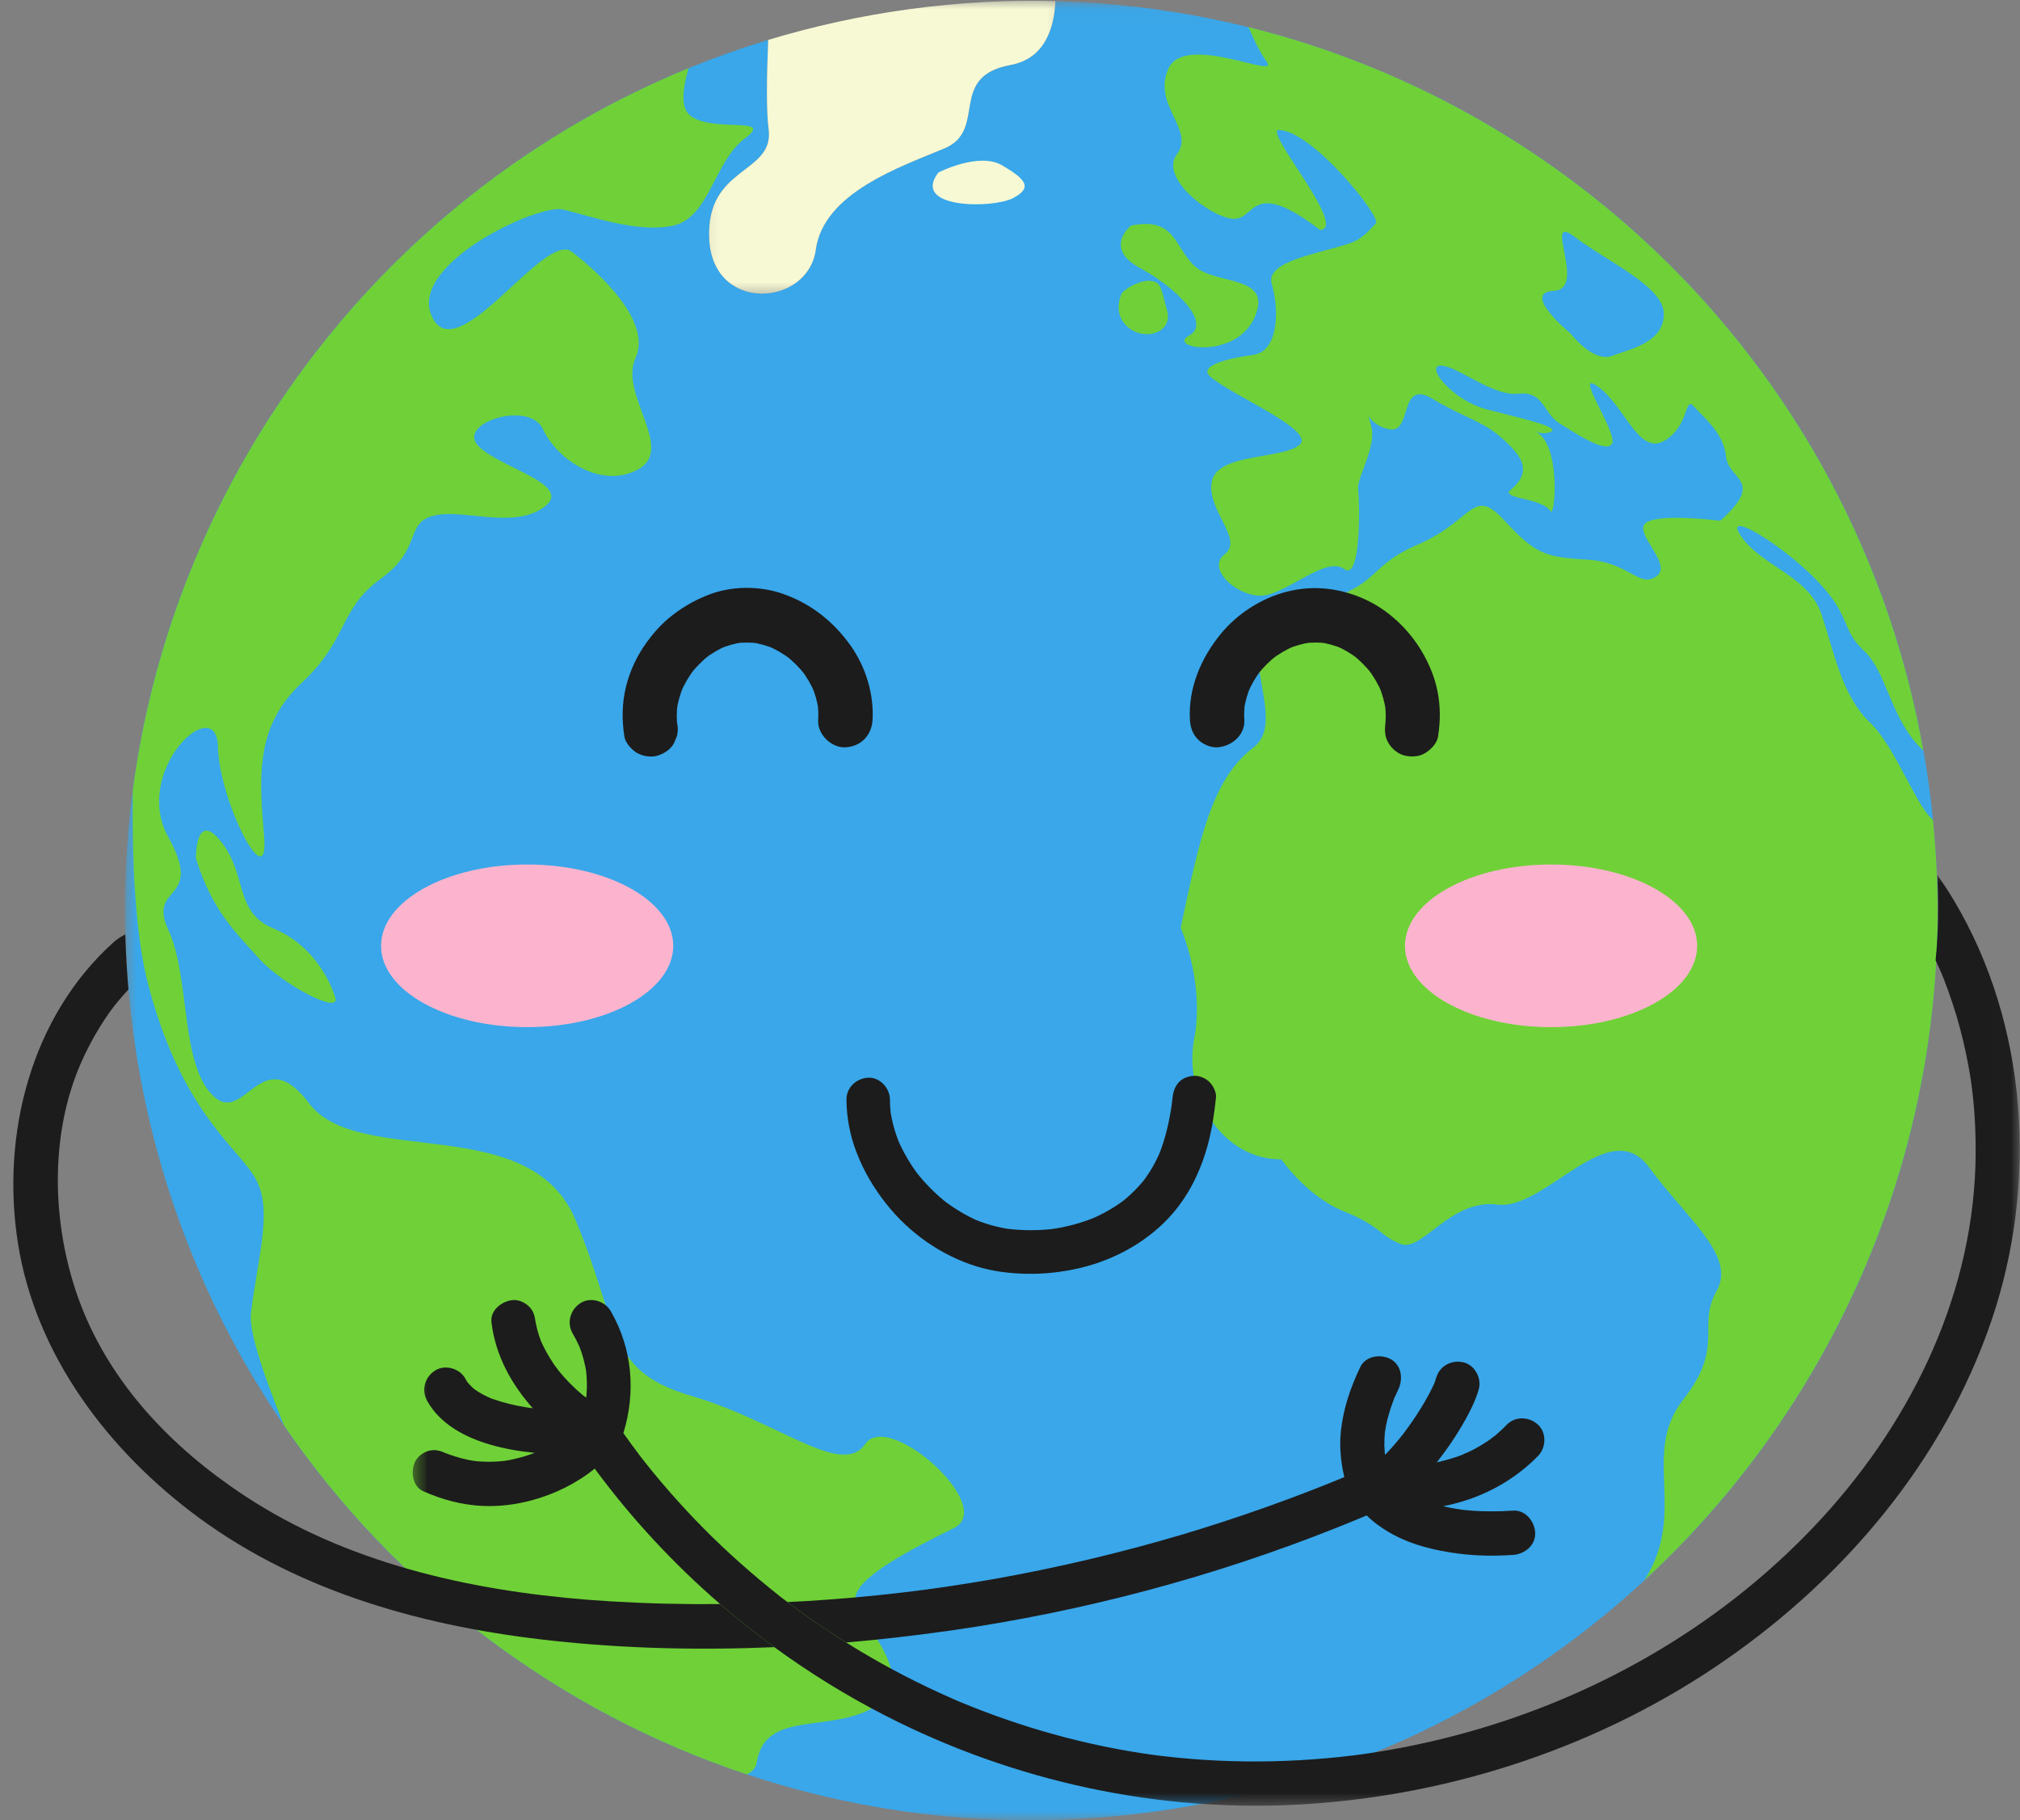 <?xml version="1.0" encoding="UTF-8"?>
<svg xmlns="http://www.w3.org/2000/svg" width="111" height="100" viewBox="0 0 111 100" fill="none">
  <rect x="0" y="0" width="111" height="100" fill="#808080" stroke="none"/>
  <mask id="mask0_433_1412" style="mask-type:luminance" maskUnits="userSpaceOnUse" x="6" y="0" width="101" height="101">
    <path d="M6.859 0.046H106.53V100H6.859V0.046Z" fill="white"></path>
  </mask>
  <g mask="url(#mask0_433_1412)">
    <path d="M57.995 0.061C57.93 1.523 57.431 3.223 55.521 3.572C52.041 4.216 54.304 7.147 51.891 8.156C49.478 9.165 45.254 10.592 44.828 13.719C44.399 16.846 39.181 17.214 38.974 13.147C38.767 9.085 42.573 9.591 42.235 7.082C42.101 6.096 42.132 4.17 42.212 2.194C19.209 9.165 4.001 32.053 7.32 56.714C11.003 84.064 36.081 103.242 63.335 99.543C90.589 95.849 109.699 70.682 106.016 43.332C102.697 18.683 82 0.675 57.995 0.061Z" fill="#39A7EA"></path>
  </g>
  <mask id="mask1_433_1412" style="mask-type:luminance" maskUnits="userSpaceOnUse" x="38" y="0" width="21" height="17">
    <path d="M38.188 0H58.812V16.385H38.188V0Z" fill="white"></path>
  </mask>
  <g mask="url(#mask1_433_1412)">
    <path d="M42.235 7.082C42.573 9.591 38.767 9.085 38.974 13.147C39.181 17.214 44.399 16.846 44.828 13.719C45.254 10.592 49.478 9.165 51.891 8.156C54.304 7.147 52.041 4.216 55.521 3.572C57.431 3.222 57.93 1.523 57.995 0.061C55.363 -0.008 52.693 0.134 50 0.499C47.322 0.863 44.721 1.435 42.212 2.194C42.132 4.17 42.101 6.096 42.235 7.082Z" fill="#F7F9D4"></path>
  </g>
  <path d="M10.765 47.149C10.765 47.149 10.738 44.425 12.177 46.278C13.615 48.128 12.86 50.103 15.02 51.005C17.179 51.906 18.119 53.825 18.422 54.807C18.722 55.789 15.426 54.02 14.222 52.647C13.017 51.277 11.67 50.096 10.765 47.149Z" fill="#6FD137"></path>
  <path d="M62.146 12.395C62.146 12.395 60.611 13.623 62.63 14.716C64.644 15.806 66.604 17.755 65.338 18.438C64.072 19.12 67.901 19.796 68.94 17.44C69.984 15.081 66.834 15.679 65.676 14.643C64.517 13.607 64.624 11.885 62.146 12.395Z" fill="#6FD137"></path>
  <path d="M61.59 16.247C61.59 16.247 61.11 17.306 62.054 18.031C63.002 18.756 64.46 18.219 64.133 17.068C63.811 15.917 63.846 15.495 63.236 15.43C62.622 15.361 61.59 15.963 61.59 16.247Z" fill="#6FD137"></path>
  <path d="M51.562 9.48C51.562 9.48 53.783 8.329 55.076 9.088C56.368 9.852 56.767 10.308 55.659 10.888C54.546 11.463 50.046 11.479 51.562 9.48Z" fill="#F7F9D4"></path>
  <path d="M41.579 96.847C42.028 93.885 45.615 95.274 48.124 93.743C50.637 92.208 47.161 89.097 47.004 87.927C46.846 86.757 50.023 85.13 52.413 83.952C54.803 82.778 48.822 77.45 47.545 79.33C46.267 81.206 42.791 78.098 38.019 76.698C33.242 75.301 34.117 72.965 31.616 66.999C29.111 61.03 19.685 64.183 16.995 60.627C14.31 57.071 13.439 61.962 11.666 60.155C9.894 58.352 10.454 53.672 9.257 51.105C8.064 48.538 11.268 49.639 9.25 45.991C7.228 42.343 11.904 37.962 11.977 41.019C12.05 44.077 14.797 49.333 14.513 45.96C14.229 42.588 14.034 39.887 16.6 37.493C19.163 35.099 18.607 33.469 20.928 31.793C23.249 30.112 22.213 28.72 23.859 28.324C25.505 27.933 28.209 29.099 29.909 27.849C31.608 26.594 27.235 25.65 26.222 24.427C25.209 23.199 29.122 21.987 29.847 23.594C30.572 25.198 33.012 26.913 35.069 25.785C37.125 24.653 34.006 21.664 34.923 19.666C35.844 17.667 32.936 14.989 31.42 13.83C29.905 12.676 25.159 20.306 23.751 17.429C22.343 14.552 29.537 11.191 30.937 11.509C32.341 11.832 35.023 12.833 37.002 12.392C38.982 11.954 39.243 8.851 40.942 7.596C42.646 6.342 39.039 7.343 37.881 6.307C37.39 5.866 37.524 4.811 37.839 3.748C21.334 10.496 9.629 25.731 7.297 43.432C7.251 47.307 7.427 51.301 8.118 53.986C9.898 60.907 12.883 62.887 13.964 64.617C15.046 66.347 14.195 68.849 13.788 72.144C13.673 73.099 14.444 75.451 15.603 78.305C21.756 87.29 30.718 94.05 41.042 97.484C41.349 97.33 41.537 97.119 41.579 96.847Z" fill="#6FD137"></path>
  <path d="M106.215 45.039C105.256 44.203 104.155 41.026 102.774 39.703C101.212 38.211 100.813 35.878 100.104 33.757C99.394 31.635 96.862 31.129 95.707 29.494C94.552 27.86 97.978 29.955 99.854 31.915C101.734 33.876 101.143 34.554 102.409 35.744C103.675 36.937 103.81 39.22 105.406 40.965C105.494 41.061 105.586 41.149 105.686 41.23C102.156 21.334 87.209 6.107 68.607 1.492C68.925 2.237 69.282 2.958 69.596 3.372C70.421 4.45 65.131 1.761 64.21 3.76C63.289 5.758 65.687 7.139 64.674 8.471C63.665 9.802 66.623 12.012 67.816 12.023C69.006 12.031 68.752 9.737 72.539 12.633C74.112 12.553 69.405 7.132 70.272 7.143C72.117 7.166 75.942 11.958 75.608 12.273C75.336 12.526 74.952 13.113 74.116 13.385C72.278 13.98 69.523 14.367 69.884 15.606C70.329 17.137 70.21 19.312 68.879 19.493C67.544 19.673 65.841 20.076 66.489 20.671C67.598 21.691 72.324 23.628 71.411 24.434C70.502 25.24 66.884 24.879 66.589 26.452C66.289 28.029 68.373 29.621 67.295 30.45C66.216 31.278 68.135 32.893 69.47 32.713C70.801 32.529 72.915 30.538 73.859 31.263C74.806 31.988 74.722 27.564 74.63 26.897C74.542 26.226 75.673 24.538 75.347 23.39C75.025 22.24 75.182 23.413 76.395 23.59C77.607 23.767 76.866 20.797 78.716 21.91C80.565 23.022 81.42 23.076 82.583 24.116C83.737 25.151 84.186 25.942 82.963 26.958C82.963 26.958 82.633 27.158 83.565 27.369C84.501 27.584 84.977 27.749 85.211 28.094C85.448 28.443 85.802 24.342 84.355 23.701C84.355 23.701 84.877 23.935 85.26 23.694C85.644 23.452 83.695 22.995 81.743 22.504C79.786 22.009 78.278 20.057 79.188 20.084C80.097 20.114 82.023 21.783 83.434 21.63C84.85 21.476 84.789 22.696 85.694 23.256C86.599 23.816 88.341 24.983 88.594 24.342C88.848 23.697 86.373 20.172 87.839 21.261C89.308 22.351 90.044 25.013 91.449 24.219C92.849 23.421 92.546 21.722 93.079 22.328C93.616 22.938 94.71 23.774 94.848 25.082C94.986 26.391 97.023 26.379 94.529 28.612C94.529 28.612 91.264 28.182 90.466 28.708C89.669 29.233 91.982 31.002 91.015 31.666C90.048 32.325 89.55 30.879 87.19 30.745C84.835 30.607 84.351 30.407 82.633 28.558C80.91 26.709 80.975 28.593 77.906 29.92C74.837 31.244 76.111 32.283 71.423 33.334C66.731 34.389 71.1 39.365 68.875 41.069C66.65 42.772 65.963 45.803 64.878 50.978C64.878 50.978 66.213 53.951 65.618 57.101C65.023 60.251 67.187 63.707 70.414 63.696C70.414 63.696 71.791 65.725 73.855 66.554C75.919 67.383 75.819 67.908 76.985 68.346C78.148 68.787 79.705 65.848 82.299 66.178C84.892 66.508 88.418 61.168 90.601 64.114C92.78 67.057 95.419 69.002 94.322 70.939C93.225 72.88 94.809 73.943 92.492 76.897C90.171 79.855 92.719 83.005 90.417 86.726C90.394 86.764 90.374 86.795 90.355 86.826C101.531 76.506 107.842 61.229 106.215 45.039Z" fill="#6FD137"></path>
  <path d="M105.686 41.23C105.586 41.149 105.494 41.061 105.406 40.965C103.81 39.219 103.675 36.937 102.409 35.744C101.143 34.554 101.734 33.875 99.854 31.915C97.978 29.954 94.552 27.86 95.707 29.494C96.862 31.128 99.394 31.635 100.104 33.756C100.813 35.878 101.212 38.211 102.774 39.703C104.155 41.026 105.256 44.203 106.215 45.039C106.158 44.471 106.092 43.9 106.016 43.332C105.92 42.626 105.808 41.924 105.686 41.23Z" fill="#39A7EA"></path>
  <path d="M86.304 18.323C86.304 18.323 83.534 16.055 85.391 15.975C87.248 15.894 84.723 11.632 86.523 13.009C88.322 14.383 91.475 15.749 91.43 17.287C91.383 18.829 89.642 19.151 88.591 19.547C87.539 19.946 86.304 18.323 86.304 18.323Z" fill="#39A7EA"></path>
  <path d="M47.947 39.561C48.032 38.127 47.564 36.619 46.731 35.453C45.811 34.16 44.587 33.189 43.091 32.648C41.763 32.169 40.186 32.172 38.871 32.702C38.076 33.02 37.405 33.419 36.745 33.964C36.2 34.42 35.736 34.981 35.341 35.571C34.911 36.224 34.581 36.976 34.397 37.731C34.175 38.652 34.167 39.538 34.309 40.463C34.363 40.808 34.708 41.192 34.996 41.361C35.318 41.549 35.79 41.625 36.147 41.51C36.511 41.391 36.86 41.169 37.041 40.82C37.09 40.701 37.14 40.582 37.19 40.463C37.263 40.198 37.263 39.933 37.19 39.665C37.186 39.627 37.179 39.588 37.175 39.55C37.194 39.684 37.209 39.818 37.229 39.949C37.175 39.531 37.175 39.112 37.229 38.694C37.209 38.825 37.19 38.959 37.175 39.093C37.236 38.617 37.363 38.157 37.547 37.716C37.497 37.835 37.447 37.954 37.394 38.073C37.597 37.593 37.858 37.148 38.176 36.734C38.096 36.834 38.019 36.937 37.942 37.037C38.249 36.642 38.602 36.289 38.993 35.978C38.894 36.055 38.79 36.132 38.69 36.212C39.07 35.92 39.477 35.675 39.914 35.483C39.795 35.533 39.676 35.587 39.557 35.637C39.964 35.468 40.382 35.349 40.816 35.288C40.685 35.303 40.555 35.322 40.42 35.341C40.843 35.288 41.268 35.288 41.69 35.345C41.556 35.326 41.426 35.307 41.291 35.291C41.733 35.353 42.154 35.475 42.565 35.644C42.446 35.594 42.327 35.545 42.208 35.495C42.653 35.687 43.071 35.932 43.459 36.227C43.355 36.147 43.256 36.07 43.156 35.99C43.57 36.316 43.942 36.688 44.265 37.102C44.188 37.002 44.111 36.903 44.031 36.799C44.326 37.19 44.572 37.605 44.763 38.054C44.713 37.935 44.663 37.816 44.614 37.697C44.794 38.123 44.917 38.568 44.982 39.028C44.963 38.898 44.947 38.763 44.928 38.629C44.967 38.94 44.978 39.251 44.959 39.561C44.913 40.344 45.68 41.092 46.451 41.057C47.303 41.019 47.898 40.401 47.947 39.561Z" fill="#1C1C1C"></path>
  <path d="M68.376 39.561C68.357 39.25 68.369 38.94 68.407 38.629C68.388 38.763 68.373 38.897 68.353 39.028C68.419 38.568 68.541 38.122 68.722 37.697C68.672 37.816 68.622 37.934 68.572 38.053C68.764 37.605 69.01 37.19 69.305 36.799C69.224 36.902 69.148 37.002 69.071 37.102C69.393 36.688 69.761 36.316 70.18 35.989C70.08 36.07 69.976 36.147 69.876 36.227C70.264 35.932 70.678 35.686 71.127 35.495C71.004 35.544 70.889 35.594 70.766 35.644C71.177 35.475 71.603 35.352 72.044 35.291C71.91 35.306 71.775 35.326 71.645 35.345C72.067 35.287 72.493 35.287 72.915 35.341C72.781 35.322 72.65 35.303 72.516 35.287C72.953 35.349 73.371 35.468 73.778 35.636C73.659 35.587 73.54 35.533 73.418 35.483C73.859 35.675 74.265 35.92 74.645 36.212C74.542 36.131 74.442 36.055 74.342 35.978C74.733 36.289 75.086 36.642 75.393 37.037C75.317 36.937 75.236 36.833 75.159 36.734C75.474 37.148 75.739 37.593 75.938 38.073C75.888 37.954 75.838 37.835 75.788 37.716C75.969 38.157 76.095 38.617 76.16 39.093C76.141 38.959 76.126 38.825 76.107 38.694C76.157 39.112 76.16 39.53 76.107 39.949C76.122 39.818 76.141 39.684 76.16 39.55C76.157 39.588 76.149 39.626 76.141 39.665C76.08 40.079 76.076 40.447 76.295 40.819C76.475 41.13 76.828 41.429 77.185 41.51C77.569 41.598 77.998 41.579 78.336 41.36C78.643 41.161 78.965 40.839 79.022 40.463C79.157 39.603 79.157 38.813 78.988 37.954C78.85 37.263 78.574 36.58 78.232 35.966C77.546 34.731 76.456 33.638 75.186 33.012C73.778 32.322 72.213 32.111 70.682 32.514C69.301 32.874 67.989 33.718 67.084 34.823C65.994 36.151 65.284 37.812 65.388 39.561C65.411 39.956 65.537 40.332 65.825 40.62C66.082 40.881 66.508 41.077 66.88 41.057C67.651 41.023 68.422 40.397 68.376 39.561Z" fill="#1C1C1C"></path>
  <path d="M46.513 60.408C46.52 61.39 46.708 62.388 47.065 63.305C47.468 64.352 48.017 65.277 48.711 66.151C49.969 67.743 51.734 68.983 53.672 69.577C54.554 69.85 55.498 69.965 56.422 69.98C57.324 69.999 58.233 69.903 59.115 69.715C60.903 69.335 62.618 68.476 63.938 67.199C65.53 65.66 66.355 63.573 66.677 61.41C66.731 61.041 66.781 60.673 66.819 60.301C66.853 60.017 66.665 59.649 66.47 59.453C66.263 59.246 65.925 59.089 65.626 59.104C65.319 59.119 64.997 59.219 64.782 59.453C64.555 59.702 64.471 59.967 64.433 60.301C64.413 60.485 64.39 60.669 64.367 60.849C64.383 60.742 64.394 60.638 64.41 60.531C64.268 61.559 64.045 62.576 63.646 63.535C63.684 63.439 63.727 63.343 63.765 63.247C63.512 63.846 63.193 64.406 62.798 64.92C62.864 64.839 62.925 64.759 62.986 64.678C62.591 65.192 62.135 65.649 61.624 66.048C61.705 65.986 61.785 65.925 61.866 65.864C61.283 66.312 60.642 66.681 59.963 66.972C60.059 66.93 60.155 66.892 60.251 66.85C59.441 67.191 58.59 67.417 57.719 67.536C57.826 67.521 57.93 67.506 58.037 67.494C57.113 67.617 56.181 67.617 55.256 67.494C55.363 67.509 55.467 67.525 55.574 67.54C54.88 67.444 54.209 67.264 53.56 66.995C53.656 67.037 53.748 67.076 53.844 67.118C53.127 66.811 52.452 66.408 51.834 65.933C51.914 65.994 51.995 66.055 52.075 66.121C51.412 65.603 50.821 65.008 50.311 64.344C50.372 64.425 50.434 64.505 50.495 64.586C50.023 63.968 49.628 63.297 49.325 62.58C49.367 62.675 49.405 62.771 49.444 62.867C49.191 62.257 49.01 61.62 48.918 60.965C48.934 61.072 48.949 61.179 48.96 61.283C48.926 60.995 48.903 60.7 48.903 60.408C48.899 59.779 48.354 59.181 47.71 59.207C47.065 59.238 46.513 59.737 46.513 60.408Z" fill="#1C1C1C"></path>
  <path d="M93.26 51.964C93.26 54.431 89.665 56.43 85.234 56.43C80.799 56.43 77.204 54.431 77.204 51.964C77.204 49.494 80.799 47.495 85.234 47.495C89.665 47.495 93.26 49.494 93.26 51.964Z" fill="#FCB4CE"></path>
  <path d="M36.995 51.964C36.995 54.431 33.4 56.43 28.969 56.43C24.534 56.43 20.939 54.431 20.939 51.964C20.939 49.494 24.534 47.495 28.969 47.495C33.4 47.495 36.995 49.494 36.995 51.964Z" fill="#FCB4CE"></path>
  <path d="M76.111 78.589C76.126 78.443 76.122 78.57 76.107 78.642C76.107 78.627 76.111 78.608 76.111 78.589ZM84.512 79.993C84.961 79.54 85 78.719 84.512 78.27C84.033 77.829 83.277 77.787 82.801 78.27C82.667 78.409 82.529 78.543 82.387 78.669C82.326 78.723 82.264 78.777 82.203 78.831C82.172 78.853 81.938 79.08 82.076 78.934C82.211 78.796 81.984 79.003 81.946 79.03C81.885 79.076 81.819 79.122 81.754 79.168C81.604 79.268 81.451 79.364 81.294 79.456C81.159 79.536 81.025 79.609 80.887 79.678C80.806 79.721 80.726 79.759 80.645 79.797C80.588 79.824 80.45 79.859 80.407 79.901C80.335 79.931 80.266 79.958 80.193 79.985C80.024 80.047 79.855 80.1 79.682 80.15C79.445 80.223 79.199 80.284 78.954 80.338C79.533 79.602 80.062 78.823 80.515 78.01C80.81 77.484 81.087 76.92 81.255 76.341C81.439 75.731 81.04 74.986 80.411 74.844C79.759 74.695 79.111 75.04 78.919 75.692C78.896 75.777 78.865 75.861 78.838 75.945C78.827 75.969 78.819 75.992 78.811 76.015C78.716 76.214 78.62 76.413 78.516 76.609C78.263 77.081 77.975 77.541 77.676 77.987C77.519 78.217 77.354 78.447 77.189 78.669C77.169 78.696 77.116 78.761 77.093 78.796C77.089 78.8 77.085 78.804 77.085 78.808C76.993 78.923 76.901 79.034 76.809 79.149C76.583 79.418 76.352 79.682 76.103 79.931C76.099 79.889 76.095 79.851 76.095 79.813C76.084 79.69 76.076 79.567 76.072 79.444C76.069 79.214 76.076 78.984 76.095 78.754C76.099 78.715 76.103 78.681 76.107 78.642C76.134 78.547 76.138 78.439 76.157 78.343C76.203 78.105 76.264 77.871 76.333 77.641C76.402 77.396 76.487 77.158 76.579 76.92C76.598 76.874 76.613 76.786 76.648 76.747C76.632 76.786 76.613 76.824 76.598 76.862C76.617 76.82 76.636 76.774 76.655 76.732C76.717 76.594 76.778 76.463 76.84 76.329C77.112 75.754 77.016 74.986 76.406 74.664C75.865 74.376 75.04 74.488 74.749 75.102C74.204 76.245 73.805 77.403 73.678 78.673C73.598 79.498 73.682 80.342 73.87 81.151C71.066 82.314 67.966 83.411 64.997 84.297C61.586 85.31 58.122 86.127 54.623 86.749C53.74 86.902 52.858 87.048 51.976 87.175C51.093 87.305 50.503 87.386 49.57 87.493C47.794 87.704 46.014 87.858 44.23 87.965C43.912 87.984 43.593 87.999 43.271 88.015C43.294 88.034 43.313 88.049 43.336 88.065C43.493 88.184 43.651 88.303 43.812 88.418C44.176 88.686 44.548 88.947 44.924 89.204C45.442 89.561 45.968 89.902 46.501 90.236C48.439 90.071 50.368 89.845 52.286 89.573C59.545 88.529 66.681 86.63 73.494 83.914C74.031 83.699 74.568 83.48 75.102 83.254C75.462 83.622 75.907 83.933 76.318 84.175C77.503 84.869 78.842 85.187 80.193 85.36C81.175 85.483 82.165 85.49 83.147 85.425C83.78 85.383 84.39 84.896 84.359 84.209C84.332 83.584 83.826 82.947 83.147 82.993C82.299 83.047 81.447 83.051 80.599 82.97C80.511 82.962 80.427 82.955 80.338 82.943C80.331 82.943 80.319 82.939 80.311 82.939C80.143 82.905 79.966 82.889 79.794 82.855C79.632 82.824 79.468 82.79 79.306 82.748C79.675 82.675 80.043 82.586 80.4 82.475C81.957 81.999 83.373 81.155 84.512 79.993Z" fill="#1C1C1C"></path>
  <mask id="mask2_433_1412" style="mask-type:luminance" maskUnits="userSpaceOnUse" x="0" y="50" width="44" height="42">
    <path d="M0 50.76H43.098V91.027H0V50.76Z" fill="white"></path>
  </mask>
  <g mask="url(#mask2_433_1412)">
    <path d="M33.557 87.977C26.989 87.578 20.203 86.254 14.475 82.824C13.834 82.441 13.213 82.034 12.603 81.604C8.812 78.927 5.628 75.362 4.151 70.878C2.835 66.888 2.766 62.169 4.489 58.306C4.773 57.673 5.095 57.059 5.459 56.468C5.628 56.188 5.812 55.912 6 55.643C6.088 55.52 6.177 55.398 6.269 55.279C6.284 55.26 6.303 55.237 6.311 55.225C6.38 55.145 6.441 55.064 6.51 54.983C6.687 54.769 6.871 54.561 7.059 54.362C6.971 53.345 6.913 52.336 6.886 51.327C6.645 51.454 6.391 51.63 6.25 51.757C1.68 55.858 0.05 62.365 0.986 68.3C1.96 74.484 5.992 79.751 10.926 83.38C16.581 87.539 23.521 89.408 30.407 90.144C34.432 90.578 38.495 90.67 42.55 90.493C41.525 89.745 40.532 88.955 39.573 88.126C37.566 88.145 35.56 88.096 33.557 87.977Z" fill="#1C1C1C"></path>
  </g>
  <mask id="mask3_433_1412" style="mask-type:luminance" maskUnits="userSpaceOnUse" x="22" y="47" width="89" height="53">
    <path d="M22.527 47.89H110.988V99.382H22.527V47.89Z" fill="white"></path>
  </mask>
  <g mask="url(#mask3_433_1412)">
    <path d="M26.049 76.306C25.923 76.222 26.03 76.291 26.099 76.345C26.084 76.329 26.069 76.318 26.049 76.306ZM107.351 49.436C107.071 48.968 106.771 48.516 106.461 48.074C106.541 49.812 106.507 51.366 106.361 52.755C106.449 52.947 106.537 53.138 106.626 53.334C106.641 53.365 106.652 53.392 106.66 53.411C106.668 53.43 106.675 53.453 106.691 53.484C106.737 53.595 106.779 53.706 106.825 53.817C106.913 54.044 106.998 54.27 107.078 54.496C107.239 54.949 107.389 55.406 107.527 55.866C107.788 56.756 108.003 57.658 108.168 58.567C108.214 58.805 108.252 59.043 108.291 59.284C108.302 59.376 108.317 59.468 108.329 59.56C108.333 59.584 108.36 59.791 108.363 59.798C108.421 60.278 108.467 60.761 108.502 61.248C108.563 62.177 108.578 63.109 108.551 64.038C108.31 71.549 104.776 78.505 99.674 83.876C94.353 89.481 87.417 93.394 79.97 95.347C78.992 95.604 78.006 95.826 77.016 96.018C76.56 96.106 76.103 96.183 75.647 96.256C75.397 96.298 75.148 96.336 74.898 96.371C74.829 96.379 74.764 96.39 74.695 96.398C74.691 96.398 74.377 96.44 74.342 96.444C72.382 96.682 70.402 96.793 68.426 96.77C67.417 96.758 66.408 96.712 65.403 96.628C64.939 96.59 64.479 96.544 64.018 96.49C63.792 96.467 63.562 96.436 63.332 96.406C63.312 96.406 63.301 96.402 63.289 96.402C63.27 96.398 63.247 96.394 63.217 96.39C63.051 96.367 62.883 96.34 62.718 96.317C60.865 96.029 59.031 95.619 57.236 95.09C56.326 94.821 55.429 94.526 54.542 94.2C54.136 94.05 53.729 93.897 53.326 93.735C53.127 93.655 52.923 93.574 52.724 93.49C52.701 93.478 52.682 93.471 52.678 93.467C52.663 93.463 52.647 93.459 52.632 93.451C52.49 93.39 52.344 93.325 52.198 93.26C50.503 92.511 48.853 91.66 47.265 90.708C47.008 90.555 46.754 90.398 46.501 90.237C45.968 89.903 45.442 89.561 44.925 89.204C44.548 88.948 44.176 88.687 43.812 88.418C43.651 88.303 43.493 88.184 43.336 88.065C43.313 88.05 43.294 88.034 43.271 88.015C43.198 87.962 43.125 87.908 43.052 87.85C43.006 87.816 42.96 87.781 42.914 87.747C42.903 87.735 42.876 87.712 42.83 87.678C41.376 86.527 39.983 85.299 38.675 83.979C38.038 83.335 37.42 82.671 36.822 81.988C36.507 81.631 36.2 81.271 35.901 80.903C35.778 80.753 35.652 80.599 35.529 80.442C35.456 80.35 35.383 80.258 35.31 80.166C35.268 80.112 35.23 80.062 35.191 80.013C35.18 79.997 35.161 79.974 35.138 79.94C34.839 79.544 34.543 79.142 34.255 78.735C34.95 76.475 34.75 74.089 33.557 72.025C33.239 71.473 32.448 71.235 31.9 71.588C31.347 71.945 31.125 72.662 31.466 73.253C31.593 73.471 31.708 73.698 31.815 73.928C31.815 73.928 31.819 73.932 31.819 73.939C31.831 73.966 31.854 74.024 31.861 74.039C31.904 74.158 31.95 74.281 31.988 74.404C32.061 74.634 32.118 74.868 32.168 75.102C32.176 75.159 32.188 75.213 32.199 75.267C32.203 75.29 32.211 75.355 32.214 75.382C32.222 75.447 32.226 75.508 32.23 75.574C32.249 75.796 32.253 76.026 32.249 76.253C32.245 76.379 32.237 76.51 32.226 76.636C32.222 76.686 32.218 76.736 32.214 76.782C32.199 76.775 32.184 76.763 32.168 76.751C32.107 76.709 32.05 76.663 31.988 76.621C32.007 76.633 32.026 76.644 32.042 76.656C32.026 76.644 32.015 76.636 32.003 76.629C31.892 76.537 31.785 76.441 31.677 76.345C31.443 76.13 31.217 75.9 31.002 75.662C30.891 75.535 30.783 75.409 30.676 75.278C30.676 75.278 30.68 75.282 30.68 75.286C30.68 75.282 30.676 75.278 30.672 75.271C30.672 75.271 30.668 75.267 30.665 75.263C30.649 75.24 30.63 75.213 30.619 75.19C30.584 75.144 30.546 75.098 30.511 75.056C30.312 74.768 30.127 74.473 29.962 74.162C29.882 74.012 29.809 73.859 29.736 73.701C29.736 73.701 29.736 73.701 29.736 73.698C29.702 73.609 29.667 73.517 29.636 73.425C29.583 73.268 29.537 73.107 29.498 72.946C29.475 72.854 29.456 72.762 29.437 72.666C29.422 72.581 29.379 72.232 29.429 72.639C29.387 72.305 29.322 72.025 29.072 71.779C28.865 71.569 28.52 71.407 28.217 71.423C27.626 71.45 26.924 71.964 27.005 72.639C27.219 74.427 28.063 75.992 29.245 77.331C29.253 77.342 29.264 77.354 29.276 77.365C29.23 77.358 29.184 77.354 29.141 77.35C29.134 77.35 29.13 77.346 29.126 77.346C29.053 77.335 28.98 77.327 28.911 77.316C28.597 77.266 28.29 77.204 27.983 77.127C27.68 77.055 27.384 76.966 27.093 76.863C27.031 76.84 26.97 76.817 26.905 76.794C26.905 76.794 26.905 76.79 26.901 76.79C26.774 76.728 26.644 76.671 26.521 76.602C26.383 76.529 26.253 76.448 26.126 76.36C26.08 76.322 25.992 76.253 25.976 76.241C25.877 76.149 25.788 76.049 25.696 75.95C25.696 75.946 25.692 75.946 25.692 75.946C25.646 75.877 25.604 75.804 25.566 75.731C25.255 75.175 24.45 74.945 23.905 75.297C23.345 75.658 23.141 76.364 23.471 76.959C24.189 78.251 25.577 78.973 26.943 79.368C27.733 79.598 28.555 79.736 29.379 79.817C29.368 79.825 29.352 79.828 29.341 79.832C29.168 79.897 28.996 79.955 28.819 80.009C28.474 80.112 28.121 80.197 27.76 80.254C27.749 80.258 27.737 80.258 27.726 80.258C27.649 80.269 27.569 80.277 27.488 80.281C27.281 80.3 27.074 80.308 26.866 80.308C26.644 80.308 26.418 80.296 26.191 80.277C26.149 80.273 26.107 80.269 26.065 80.262C25.957 80.246 25.85 80.227 25.746 80.208C25.505 80.158 25.27 80.097 25.037 80.024C24.918 79.986 24.799 79.947 24.68 79.905C24.626 79.886 24.572 79.863 24.519 79.844C24.507 79.84 24.495 79.836 24.488 79.832C24.177 79.694 23.893 79.614 23.552 79.709C23.272 79.786 22.969 80.005 22.827 80.269C22.55 80.795 22.643 81.658 23.264 81.931C24.304 82.387 25.355 82.675 26.494 82.733C27.4 82.778 28.332 82.663 29.207 82.429C30.45 82.096 31.674 81.505 32.679 80.684C34.693 83.415 37.01 85.913 39.573 88.126C40.532 88.955 41.525 89.745 42.55 90.493C44.472 91.898 46.505 93.156 48.627 94.242C55.736 97.89 63.727 99.617 71.707 99.122C79.928 98.608 88.05 95.899 94.836 91.184C101.404 86.623 106.821 80.212 109.426 72.57C111.989 65.05 111.463 56.311 107.351 49.436Z" fill="#1C1C1C"></path>
  </g>
</svg>
